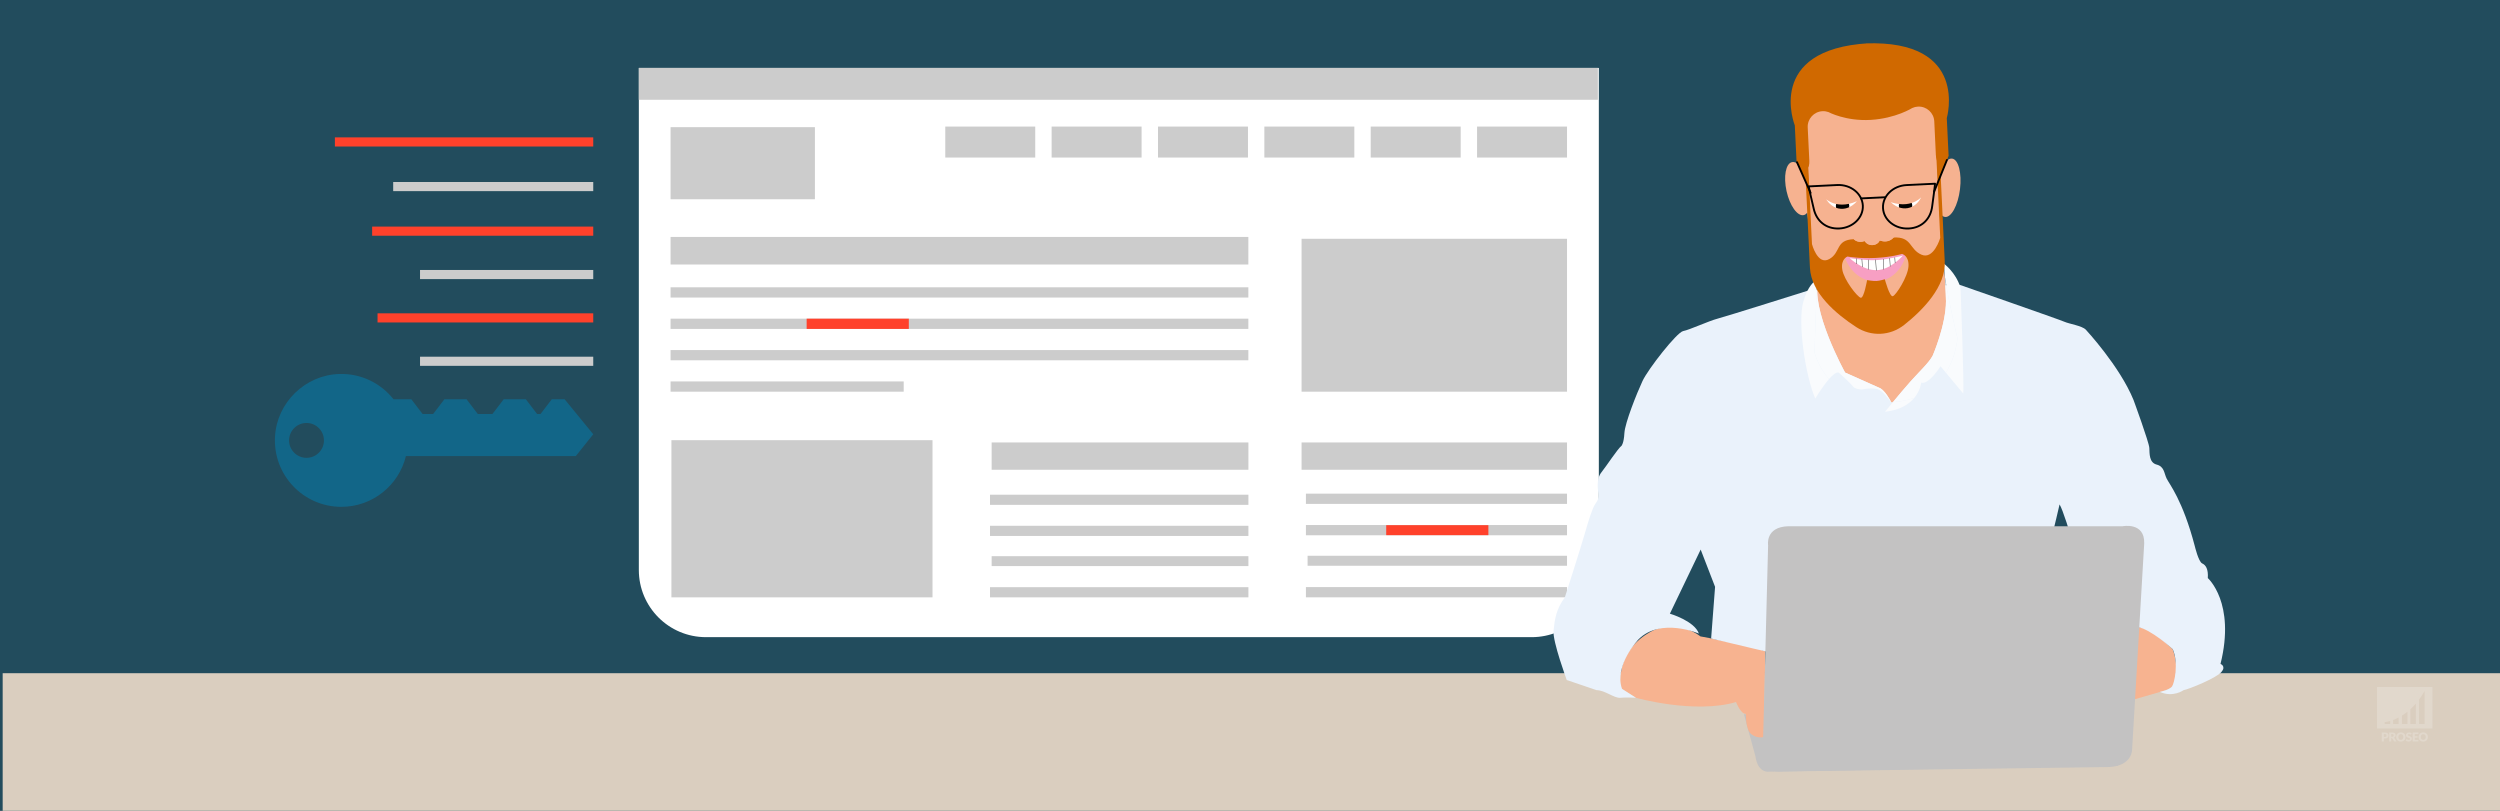 <?xml version="1.0" encoding="UTF-8"?> <svg xmlns="http://www.w3.org/2000/svg" xmlns:xlink="http://www.w3.org/1999/xlink" version="1.1" id="Layer_1" x="0px" y="0px" viewBox="0 0 925 300" style="enable-background:new 0 0 925 300;" xml:space="preserve"><rect x="0" y="0" width="925" height="300" fill="#333333" stroke="none"/> <style type="text/css"> .st0{opacity:0.5;fill:#126688;enable-background:new ;} .st1{fill:#DACEBF;} .st2{opacity:0.2;fill:#FFFFFF;enable-background:new ;} .st3{opacity:0.2;} .st4{fill:#FFFFFF;} .st5{fill:#CCCCCC;} .st6{fill:#126688;} .st7{fill:#FF412B;} .st8{fill:#C3C2C2;} .st9{fill:#F7B390;} .st10{fill:#EAF2FB;} .st11{fill:none;} .st12{fill:#F9FBFD;} .st13{fill:#F6B290;} .st14{fill:#D06900;} .st15{fill:#F79FC3;} .st16{fill:none;stroke:#000000;stroke-width:0.137;stroke-miterlimit:10;} .st17{fill:none;stroke:#1772FF;stroke-width:0.612;stroke-linecap:round;stroke-linejoin:round;stroke-miterlimit:10;} .st18{fill:none;stroke:#000000;stroke-width:0.702;stroke-linecap:round;stroke-linejoin:round;stroke-miterlimit:10;} </style> <g id="bg"> <rect class="st0" width="925" height="300"></rect> </g> <g id="watermerk"> <rect x="0.99" y="249.09" class="st1" width="924.29" height="51.65"></rect> </g> <g> <path class="st2" d="M879.48,254.19v15.33H900v-15.33L879.48,254.19L879.48,254.19z M884.38,267.88h-2.05v-0.68 c0,0,0.79-0.06,2.05-0.44V267.88z M887.49,267.88h-2.05v-1.48c0.62-0.23,1.31-0.54,2.05-0.92V267.88z M890.77,267.88h-2.05v-3.11 c0.66-0.41,1.35-0.89,2.05-1.45V267.88z M893.88,267.88h-2.05v-5.46c0.68-0.62,1.37-1.32,2.05-2.11V267.88z M897.1,267.88h-2.05 v-9.03c0.7-0.95,1.39-2,2.05-3.17V267.88z"></path> <g class="st3"> <path class="st4" d="M882.43,271.03c0.23,0,0.43,0.03,0.6,0.08c0.17,0.06,0.31,0.13,0.41,0.23c0.11,0.1,0.19,0.21,0.24,0.34 s0.08,0.27,0.08,0.43c0,0.17-0.03,0.32-0.08,0.46c-0.05,0.14-0.13,0.26-0.24,0.36c-0.11,0.1-0.25,0.18-0.42,0.23 c-0.17,0.06-0.37,0.08-0.6,0.08h-0.4v1.11h-0.77v-3.32L882.43,271.03L882.43,271.03z M882.43,272.66c0.2,0,0.34-0.05,0.43-0.14 c0.09-0.1,0.13-0.23,0.13-0.4c0-0.08-0.01-0.14-0.03-0.21c-0.02-0.06-0.06-0.12-0.1-0.16c-0.05-0.04-0.1-0.08-0.18-0.1 c-0.07-0.02-0.15-0.04-0.25-0.04h-0.4v1.05L882.43,272.66L882.43,272.66z"></path> <path class="st4" d="M886.71,274.35h-0.7c-0.13,0-0.22-0.05-0.28-0.15l-0.55-0.96c-0.03-0.04-0.05-0.07-0.09-0.09 c-0.03-0.02-0.08-0.03-0.14-0.03h-0.2v1.23H884v-3.32h1.08c0.24,0,0.44,0.02,0.61,0.07c0.17,0.05,0.31,0.12,0.41,0.21 c0.11,0.09,0.18,0.19,0.23,0.31s0.07,0.25,0.07,0.39c0,0.11-0.01,0.21-0.04,0.31c-0.03,0.1-0.07,0.18-0.13,0.27 c-0.06,0.08-0.13,0.15-0.21,0.22c-0.08,0.06-0.18,0.12-0.29,0.16c0.05,0.03,0.1,0.06,0.14,0.1c0.04,0.04,0.08,0.08,0.12,0.14 L886.71,274.35z M885.07,272.59c0.1,0,0.19-0.01,0.27-0.04c0.07-0.03,0.13-0.06,0.18-0.11s0.08-0.1,0.1-0.17 c0.02-0.06,0.03-0.13,0.03-0.2c0-0.15-0.05-0.26-0.14-0.34s-0.24-0.12-0.44-0.12h-0.31v0.98H885.07z"></path> <path class="st4" d="M890.03,272.69c0,0.24-0.04,0.46-0.12,0.67c-0.08,0.21-0.2,0.39-0.35,0.54c-0.15,0.15-0.33,0.27-0.54,0.36 c-0.21,0.09-0.45,0.13-0.7,0.13s-0.49-0.04-0.71-0.13c-0.21-0.09-0.39-0.21-0.55-0.36c-0.15-0.15-0.27-0.33-0.35-0.54 c-0.08-0.21-0.12-0.43-0.12-0.67s0.04-0.46,0.12-0.67c0.08-0.21,0.2-0.39,0.35-0.54c0.15-0.15,0.33-0.27,0.55-0.36 c0.21-0.09,0.45-0.13,0.71-0.13s0.49,0.04,0.7,0.13s0.39,0.21,0.54,0.36c0.15,0.15,0.27,0.33,0.35,0.54 S890.03,272.45,890.03,272.69z M889.24,272.69c0-0.16-0.02-0.31-0.06-0.44s-0.1-0.24-0.18-0.33s-0.18-0.16-0.29-0.21 c-0.12-0.05-0.25-0.07-0.39-0.07c-0.15,0-0.28,0.02-0.4,0.07c-0.12,0.05-0.21,0.12-0.29,0.21c-0.08,0.09-0.14,0.2-0.18,0.33 c-0.04,0.13-0.06,0.28-0.06,0.44c0,0.17,0.02,0.31,0.06,0.45c0.04,0.13,0.1,0.24,0.18,0.33s0.18,0.16,0.29,0.21 c0.12,0.05,0.25,0.07,0.4,0.07s0.28-0.02,0.39-0.07c0.12-0.05,0.21-0.12,0.29-0.21c0.08-0.09,0.14-0.2,0.18-0.33 C889.22,273,889.24,272.85,889.24,272.69z"></path> <path class="st4" d="M892.15,271.7c-0.02,0.04-0.05,0.06-0.07,0.08c-0.03,0.02-0.06,0.03-0.1,0.03c-0.03,0-0.07-0.01-0.11-0.03 s-0.09-0.05-0.14-0.07c-0.05-0.03-0.11-0.05-0.17-0.07c-0.07-0.02-0.14-0.03-0.22-0.03c-0.14,0-0.25,0.03-0.32,0.09 s-0.11,0.14-0.11,0.25c0,0.07,0.02,0.12,0.06,0.17c0.04,0.04,0.1,0.08,0.17,0.11s0.15,0.06,0.24,0.09 c0.09,0.03,0.18,0.06,0.27,0.09s0.18,0.07,0.27,0.11c0.09,0.04,0.17,0.1,0.24,0.17s0.12,0.15,0.17,0.25 c0.04,0.1,0.06,0.22,0.06,0.35c0,0.15-0.03,0.3-0.08,0.43s-0.13,0.25-0.23,0.35s-0.23,0.18-0.37,0.23 c-0.15,0.06-0.32,0.09-0.5,0.09c-0.1,0-0.21-0.01-0.32-0.03s-0.21-0.05-0.31-0.09s-0.19-0.08-0.28-0.14 c-0.09-0.05-0.16-0.11-0.23-0.18l0.23-0.36c0.02-0.03,0.04-0.05,0.07-0.06c0.03-0.02,0.06-0.03,0.1-0.03 c0.05,0,0.09,0.01,0.14,0.04s0.1,0.06,0.16,0.1c0.06,0.03,0.13,0.07,0.2,0.1c0.08,0.03,0.17,0.04,0.27,0.04 c0.14,0,0.25-0.03,0.33-0.09s0.12-0.16,0.12-0.29c0-0.08-0.02-0.14-0.06-0.19s-0.1-0.09-0.17-0.12s-0.15-0.06-0.24-0.08 c-0.09-0.02-0.18-0.05-0.27-0.08s-0.18-0.07-0.27-0.11c-0.09-0.04-0.17-0.1-0.24-0.17s-0.12-0.16-0.17-0.26 c-0.04-0.11-0.06-0.24-0.06-0.39c0-0.12,0.03-0.25,0.08-0.36c0.05-0.12,0.12-0.22,0.22-0.32c0.1-0.09,0.22-0.17,0.36-0.22 c0.14-0.06,0.3-0.08,0.48-0.08c0.1,0,0.2,0.01,0.3,0.02c0.1,0.02,0.19,0.04,0.27,0.07c0.09,0.03,0.17,0.07,0.24,0.11 c0.08,0.04,0.14,0.09,0.2,0.15L892.15,271.7z"></path> <path class="st4" d="M893.46,271.62v0.77h1.04v0.57h-1.04v0.79h1.36v0.59h-2.14v-3.32h2.14v0.59h-1.36V271.62z"></path> <path class="st4" d="M898.32,272.69c0,0.24-0.04,0.46-0.12,0.67c-0.08,0.21-0.2,0.39-0.35,0.54c-0.15,0.15-0.33,0.27-0.54,0.36 c-0.21,0.09-0.45,0.13-0.7,0.13s-0.49-0.04-0.71-0.13c-0.21-0.09-0.39-0.21-0.55-0.36c-0.15-0.15-0.27-0.33-0.35-0.54 c-0.08-0.21-0.12-0.43-0.12-0.67s0.04-0.46,0.12-0.67c0.08-0.21,0.2-0.39,0.35-0.54c0.15-0.15,0.33-0.27,0.55-0.36 c0.21-0.09,0.45-0.13,0.71-0.13s0.49,0.04,0.7,0.13s0.39,0.21,0.54,0.36c0.15,0.15,0.27,0.33,0.35,0.54 C898.28,272.23,898.32,272.45,898.32,272.69z M897.53,272.69c0-0.16-0.02-0.31-0.06-0.44s-0.1-0.24-0.18-0.33 s-0.18-0.16-0.29-0.21c-0.12-0.05-0.25-0.07-0.39-0.07c-0.15,0-0.28,0.02-0.4,0.07c-0.12,0.05-0.21,0.12-0.29,0.21 c-0.08,0.09-0.14,0.2-0.18,0.33c-0.04,0.13-0.06,0.28-0.06,0.44c0,0.17,0.02,0.31,0.06,0.45c0.04,0.13,0.1,0.24,0.18,0.33 s0.18,0.16,0.29,0.21c0.12,0.05,0.25,0.07,0.4,0.07s0.28-0.02,0.39-0.07c0.12-0.05,0.21-0.12,0.29-0.21 c0.08-0.09,0.14-0.2,0.18-0.33C897.51,273,897.53,272.85,897.53,272.69z"></path> </g> </g> <path class="st4" d="M236.37,25.13h355.2V210.9c0,13.73-11.13,24.85-24.85,24.85h-305.5c-13.73,0-24.85-11.13-24.85-24.85 L236.37,25.13L236.37,25.13z"></path> <rect x="248.11" y="47.05" class="st5" width="53.41" height="26.67"></rect> <rect x="481.58" y="88.35" class="st5" width="98.22" height="56.57"></rect> <rect x="248.42" y="162.87" class="st5" width="96.61" height="58.15"></rect> <rect x="248.11" y="87.67" class="st5" width="213.78" height="10.2"></rect> <rect x="248.11" y="117.91" class="st5" width="213.78" height="3.79"></rect> <rect x="248.11" y="106.3" class="st5" width="213.78" height="3.79"></rect> <rect x="248.11" y="129.52" class="st5" width="213.78" height="3.79"></rect> <rect x="248.11" y="141.13" class="st5" width="86.26" height="3.79"></rect> <rect x="366.91" y="205.79" class="st5" width="95" height="3.66"></rect> <rect x="366.91" y="163.71" class="st5" width="95" height="10.1"></rect> <rect x="481.58" y="163.71" class="st5" width="98.22" height="10.1"></rect> <rect x="366.3" y="183.04" class="st5" width="95.61" height="3.76"></rect> <rect x="366.3" y="194.54" class="st5" width="95.61" height="3.76"></rect> <rect x="366.3" y="217.26" class="st5" width="95.61" height="3.76"></rect> <rect x="236.37" y="25.13" class="st5" width="354.84" height="11.79"></rect> <path class="st6" d="M219.5,160.67l-10.59-12.94h-4.75l-3.06,4l-1.12,1.46h-1.24l-1.12-1.46l-3.06-4h-8.19l-3.06,4l-1.12,1.46h-5.39 l-1.12-1.46l-3.06-4h-8.19l-3.06,4l-1.12,1.46h-3.88l-1.12-1.46l-3.06-4h-6.59c-4.64-5.87-11.89-9.59-20.01-9.36 c-12.64,0.35-23.15,10.56-23.84,23.19c-0.78,14.21,10.51,25.97,24.55,25.97c11.58,0,21.28-8.01,23.89-18.78h62.86L219.5,160.67z M113.41,169.4c-3.56,0-6.45-2.89-6.45-6.45s2.89-6.45,6.45-6.45s6.45,2.89,6.45,6.45S116.97,169.4,113.41,169.4z"></path> <rect x="155.41" y="131.98" class="st5" width="64.09" height="3.38"></rect> <rect x="155.41" y="99.89" class="st5" width="64.09" height="3.38"></rect> <rect x="145.48" y="67.34" class="st5" width="74.02" height="3.38"></rect> <rect x="139.69" y="115.93" class="st7" width="79.81" height="3.38"></rect> <rect x="123.91" y="50.83" class="st7" width="95.59" height="3.38"></rect> <rect x="137.69" y="83.84" class="st7" width="81.81" height="3.38"></rect> <rect x="298.46" y="117.91" class="st7" width="37.8" height="3.79"></rect> <g> <rect x="483.81" y="205.63" class="st5" width="95.99" height="3.7"></rect> <rect x="483.19" y="182.65" class="st5" width="96.61" height="3.79"></rect> <rect x="483.19" y="194.26" class="st5" width="96.61" height="3.79"></rect> <rect x="483.19" y="217.22" class="st5" width="96.61" height="3.79"></rect> <rect x="512.9" y="194.31" class="st7" width="37.8" height="3.7"></rect> </g> <g> <rect x="349.75" y="46.83" class="st5" width="33.29" height="11.46"></rect> <rect x="389.1" y="46.83" class="st5" width="33.29" height="11.46"></rect> <rect x="428.46" y="46.83" class="st5" width="33.29" height="11.46"></rect> <rect x="467.81" y="46.83" class="st5" width="33.29" height="11.46"></rect> <rect x="507.16" y="46.83" class="st5" width="33.29" height="11.46"></rect> <rect x="546.51" y="46.83" class="st5" width="33.29" height="11.46"></rect> </g> <g> <path class="st8" d="M654.67,285.51c0,0-4.23,0.87-5.17-5.71l-4.23-15.51H780.9l2.8,18.98L654.67,285.51z"></path> <g> <path class="st9" d="M652.63,272.67c0,0-2.19,0.78-4.54-0.94s-2.12-7.6-2.12-7.6c-1.96,0.08-3.63-4.38-3.63-4.38 c-15.36,4.54-37.04-1.57-37.04-1.57l-4.93-3.13c-1.58-1.02-0.8-5.12-0.43-7.37c1.7-10.21,12.23-14.65,12.23-14.65 c9.54-3.84,16.97,2.43,16.97,2.43s20.59,3.75,24.04,5.56L652.63,272.67z"></path> <path class="st9" d="M789.05,258.96l10.56-3.06c0,0,2.99-0.73,3.97-1.81s2.89-7.04,0.33-13.86c0,0-8.1-8.44-13.16-8.25 L789.05,258.96z"></path> <path class="st10" d="M725.01,105.36c0,0,36.91,12.84,38.79,13.68c1.88,0.84,6.48,1.46,7.94,2.93c0,0,12.54,13.48,17.66,26.01 c0,0,5.75,15.67,5.85,17.76s-0.1,5.43,2.72,6.16s2.72,3.13,3.66,5.12c0.94,1.99,5.96,7.94,10.45,25.07c0,0,1.36,5.75,2.72,6.37 s2.3,2.09,2.09,5.43c0,0,10.34,9.09,4.7,31.76c0,0,2.19,0.84,0.31,3.03s-11.81,6.27-14,6.69c0,0-3.87,2.82-8.78,0.63 c0,0,3.76-0.73,4.6-2.09s2.4-8.57,0.21-13.69c0,0-8.15-7.52-13.16-8.25l-18.7-13.27c0,0-7.63-28.1-10.03-32.07 c0,0-7.42,32.6-11.28,40.33l-97.37,14.1l-20.27-4.81c0,0,1.25-16.61,1.46-19.12l-5.33-13.79l-11.39,23.72 c0,0,9.09,2.66,10.73,7.37c0,0-14.1-6.11-22.33,2.12c0,0-9.17,9.64-6.11,18.34l5.17,3.29c0,0-3.6-0.24-5.8,0s-5.72-2.82-8.78-2.82 l-11.05-3.76c0,0-5.26-14.34-4.88-18.15c0.42-4.28,0.93-8.02,4.18-12.41c0,0,5.96-18.62,7.42-23.74c1.46-5.12,2.82-9.4,3.87-10.87 c1.04-1.46,1.57-2.62,1.04-4.65c0,0-0.84-4.44,1.15-6.94c1.99-2.51,6.06-8.78,7.52-9.93c0,0,0.84-0.94,1.04-4.7 c0.21-3.76,4.6-14.73,6.69-19.22s12.75-18.07,15.04-18.49c2.3-0.42,9.51-3.76,12.75-4.6s33.71-10.45,33.71-10.45L725.01,105.36z"></path> <g> <path class="st11" d="M699.99,149.27c0.12-0.15,0.25-0.31,0.38-0.46c-0.2,0.01-0.4,0.02-0.6,0.03 C699.91,149.11,699.99,149.27,699.99,149.27z"></path> <path class="st9" d="M682.68,137.84l13.1,5.85c1.77,1.09,3.41,4.04,3.99,5.15c0.2-0.01,0.4-0.02,0.6-0.03 c1.98-2.39,4.56-5.48,6.48-7.62c3.55-3.97,6.9-7,8.25-9.61c0,0,4.91-11.28,4.91-20.16c0,0-0.14-4.92-0.4-8.96 c-0.21-1.36-0.39-2.67-0.54-3.89l-46.78,4.7l-0.01,0.3c0.38-0.17,0.61-0.2,0.61-0.2C669.56,114.13,682.68,137.84,682.68,137.84z"></path> <path class="st12" d="M699.99,149.27L699.99,149.27L699.99,149.27c-1.48,1.8-2.54,3.09-2.54,3.09c5.68-0.63,8.96-2.88,10.84-5.15 c-2.3,0.82-4.92,1.39-7.93,1.6C700.24,148.97,700.11,149.12,699.99,149.27z"></path> <path class="st12" d="M725.4,106.55c-1.67-5.88-6.43-9.22-6.43-9.22c0.26,0.49,0.47,2.64,0.64,5.11 c1.54,9.94,4.64,22.68,4.64,22.68s-0.34,6.53-4.29,12.75l6.41,7.7C726.83,143.69,725.4,106.55,725.4,106.55z"></path> <path class="st12" d="M719.61,102.45c0.27,4.04,0.4,8.96,0.4,8.96c0,8.88-4.91,20.16-4.91,20.16c-1.36,2.61-4.7,5.64-8.25,9.61 c-1.92,2.15-4.51,5.23-6.48,7.62c3-0.21,5.63-0.77,7.93-1.6c2.31-2.79,2.53-5.63,2.53-5.63c2.79,0.94,7.17-6.06,7.17-6.06 l1.96,2.36c3.95-6.22,4.29-12.75,4.29-12.75S721.16,112.39,719.61,102.45z"></path> <path class="st12" d="M699.77,148.84c-0.03,0-0.05,0-0.08,0c0.19,0.27,0.29,0.43,0.29,0.43l0,0 C699.99,149.27,699.91,149.11,699.77,148.84z"></path> <path class="st12" d="M672.29,103.56c-1.07,0.49-3.33,2.17-5.03,7.95c-2.3,7.84,0.84,27.9,4.39,35.94c0,0,2.58-4.33,5.08-7.19 c-4.26-4.86-5.37-9.97-5.37-9.97L672.29,103.56z"></path> <path class="st12" d="M695.78,143.69l-13.1-5.85c0,0-13.13-23.72-9.78-34.48c0,0-0.23,0.02-0.61,0.2l-0.93,26.73 c0,0,1.11,5.11,5.37,9.97c1.36-1.56,2.7-2.68,3.59-2.42c0,0,4.44,3.97,5.25,5.12s3.41,1.15,3.41,1.15s3.53-0.8,5.76-0.1 c1.81,0.56,4.14,3.69,4.95,4.84c0.03,0,0.05,0,0.08,0C699.19,147.73,697.55,144.79,695.78,143.69z"></path> <path class="st12" d="M699.99,149.27L699.99,149.27L699.99,149.27z"></path> </g> <path class="st8" d="M652.15,281.2l2.05-79.44c0,0-1.18-6.82,7.52-7.05h123.65c0,0,8.23-1.65,7.99,6.35l-4.47,76.16 c0,0,0.24,6.11-8.46,6.58l-120.59,1.65C659.84,285.44,652.15,286.38,652.15,281.2z"></path> <path class="st13" d="M717.65,78.52c0.52,1.03,1.19,1.67,1.98,1.76c2.35,0.29,4.84-4.32,5.57-10.28s-0.59-11.03-2.93-11.32 c-2.03-0.25-4.17,3.17-5.19,7.96l-1.4-29.21l-48.85,2.35l1.2,24.9c-1.4-3.13-3.33-5.07-4.99-4.7c-2.31,0.51-3.21,5.31-2.02,10.73 c1.2,5.41,4.04,9.39,6.35,8.88c0.52-0.11,0.96-0.44,1.33-0.94l1.75,16.52l25.09,24.93l23.52-21.78L717.65,78.52z"></path> <path class="st14" d="M690.17,16.06c38.64-1.44,30.14,27.64,30.14,27.64l0.67,13.93l0.16-0.37l-3.73,9.39l-0.32-6.61 c-0.81-0.94-0.84-3.03-0.84-3.03l-0.57-12.1c-0.15-3.17-2.85-5.62-6.02-5.47c-0.77,0.04-1.49,0.22-2.15,0.53 c0,0-6.06,3.84-15.34,4.39s-15.66-2.9-15.66-2.9c-0.68-0.24-1.42-0.36-2.19-0.32c-3.17,0.15-5.62,2.85-5.47,6.02l0.59,12.1 c0,0,0.17,2.08-0.55,3.1l0.32,6.61l-4.62-8.99l0.16,0.35l-0.67-13.93c0,0-11.26-28.13,27.35-30.4"></path> <path class="st15" d="M705.24,94.5c-3.02,9.68-10.84,9.64-10.84,9.64s-7.79,0.79-11.72-8.55l0.8-0.88c0,0,5.48,0.99,10.49,0.61 s9.87-1.59,9.87-1.59L705.24,94.5z"></path> <path class="st14" d="M717.7,57.83l-1.26-0.07l1.45,30.27c0,0-2.41,8.21-6.97,6.19c-4.56-2.01-3.47-6.72-10.29-6.34 c0,0-1.97,2.38-5.14,1.05l0,0c-0.47,0.99-1.46,1.7-2.63,1.75c-1.19,0.06-2.26-0.57-2.81-1.54l-0.15,0.05 c-2.65,0.92-4.03-0.69-4.03-0.69c-6.82,0.28-4.69,4.92-9.04,7.36s-6.4-5.55-6.4-5.55l-1.35-28.12l-1.18,0.06l1.74,36.14 c0,0.07,0.01,0.14,0.02,0.21c0.01,0.17,0.01,0.33,0.02,0.5c0.45,9.32,9.76,17.15,17.17,21.95c5.53,3.58,12.55,3.24,17.71-0.85 c6.92-5.48,15.44-14.18,14.99-23.49c0-0.01,0-0.02,0-0.03c0.01-0.23,0.01-0.45-1-21.32L717.7,57.83z M706.14,98.51 c-0.23,3.92-4.64,10.76-5.81,11.09c-1.17,0.34-2.95-6.28-2.95-6.28s-1.76,0.57-3.06,0.64c-1.31,0.06-3.5-0.32-3.5-0.32 s-1.14,6.75-2.34,6.53s-6.25-6.61-6.85-10.48c-0.6-3.88,1.93-4.77,1.93-4.77s4.36,0.81,10.34,0.52c5.98-0.29,9.86-1.49,9.86-1.49 S706.37,94.59,706.14,98.51z"></path> <path class="st4" d="M684.41,95.51c0,0,4.64,4.52,9.87,4.45s9.8-5.4,9.8-5.4s-5.23,1.46-9.98,1.69 C690.02,96.45,684.41,95.51,684.41,95.51z"></path> <line class="st16" x1="694.01" y1="96.09" x2="694.21" y2="100.1"></line> <line class="st16" x1="691.22" y1="96.11" x2="691.4" y2="99.7"></line> <line class="st16" x1="688.91" y1="95.88" x2="689.05" y2="98.79"></line> <line class="st16" x1="686.95" y1="95.66" x2="687.04" y2="97.68"></line> <line class="st16" x1="696.79" y1="95.84" x2="696.98" y2="99.69"></line> <line class="st16" x1="699.22" y1="95.52" x2="699.36" y2="98.58"></line> <line class="st16" x1="701.09" y1="95.27" x2="701.19" y2="97.33"></line> <path class="st13" d="M701.06,85.68c0.07,0.89,0.09,1.66-0.43,2.22c-1.74,1.9-3.7,1.51-5.16,1.09c0,0-0.29,1.43-2.47,1.68 s-3.13-1.47-3.13-1.47c-2.14,0.85-4.66-0.16-4.69-2.76"></path> <path class="st17" d="M707.7,40.12"></path> <path class="st17" d="M676.38,41.54"></path> <g> <path class="st4" d="M687.04,74.45c-1.05,0.47-2.03,0.78-2.95,0.98c0.07,0.21,0.11,0.43,0.12,0.66c0.01,0.2-0.01,0.39-0.04,0.58 C685.99,75.85,687.04,74.45,687.04,74.45z"></path> <path class="st4" d="M679.4,75.48c-2.39-0.52-3.69-1.74-3.69-1.74s1.2,2.22,3.67,3.14c-0.05-0.18-0.08-0.36-0.09-0.55 C679.27,76.03,679.31,75.75,679.4,75.48z"></path> <path d="M684.09,75.43c-1.85,0.4-3.43,0.32-4.7,0.05c-0.08,0.27-0.12,0.55-0.11,0.85c0.01,0.19,0.04,0.37,0.09,0.55 c0.52,0.19,1.1,0.33,1.73,0.37c1.17,0.08,2.2-0.18,3.07-0.58c0.04-0.19,0.05-0.38,0.04-0.58 C684.21,75.86,684.16,75.64,684.09,75.43z"></path> </g> <g> <path class="st4" d="M699.61,74.81c1.09,0.37,2.1,0.58,3.03,0.69c-0.05,0.21-0.07,0.44-0.06,0.67c0.01,0.2,0.04,0.39,0.1,0.57 C700.79,76.1,699.61,74.81,699.61,74.81z"></path> <path class="st4" d="M707.32,75.1c2.33-0.75,3.5-2.08,3.5-2.08s-0.98,2.33-3.35,3.47c0.03-0.18,0.05-0.36,0.04-0.55 C707.5,75.64,707.43,75.36,707.32,75.1z"></path> <path d="M702.64,75.5c1.88,0.22,3.44-0.01,4.68-0.4c0.11,0.26,0.18,0.54,0.19,0.83c0.01,0.19-0.01,0.37-0.04,0.55 c-0.5,0.24-1.06,0.43-1.69,0.54c-1.16,0.19-2.21,0.03-3.11-0.28c-0.05-0.18-0.09-0.37-0.1-0.57 C702.57,75.94,702.59,75.72,702.64,75.5z"></path> </g> <path class="st18" d="M679.76,68.46l-10.55,0.51c0,0,1.06,5.09,1.86,8.21c0.98,4.49,4.45,7.6,9.47,7.36s8.92-4.04,8.71-8.47 C689.02,71.62,684.78,68.21,679.76,68.46z"></path> <path class="st18" d="M705.42,68.48l10.55-0.51c0,0-0.57,5.17-1.06,8.35c-0.55,4.56-3.7,7.99-8.72,8.23s-9.27-3.16-9.48-7.6 C696.5,72.52,700.4,68.72,705.42,68.48z"></path> <line class="st18" x1="688.59" y1="73.41" x2="697.38" y2="72.99"></line> <line class="st18" x1="715.63" y1="70.9" x2="720.36" y2="59.2"></line> <line class="st18" x1="669.92" y1="71.35" x2="664.89" y2="60.02"></line> </g> </g> <g id="hulplijnen"> </g> </svg> 